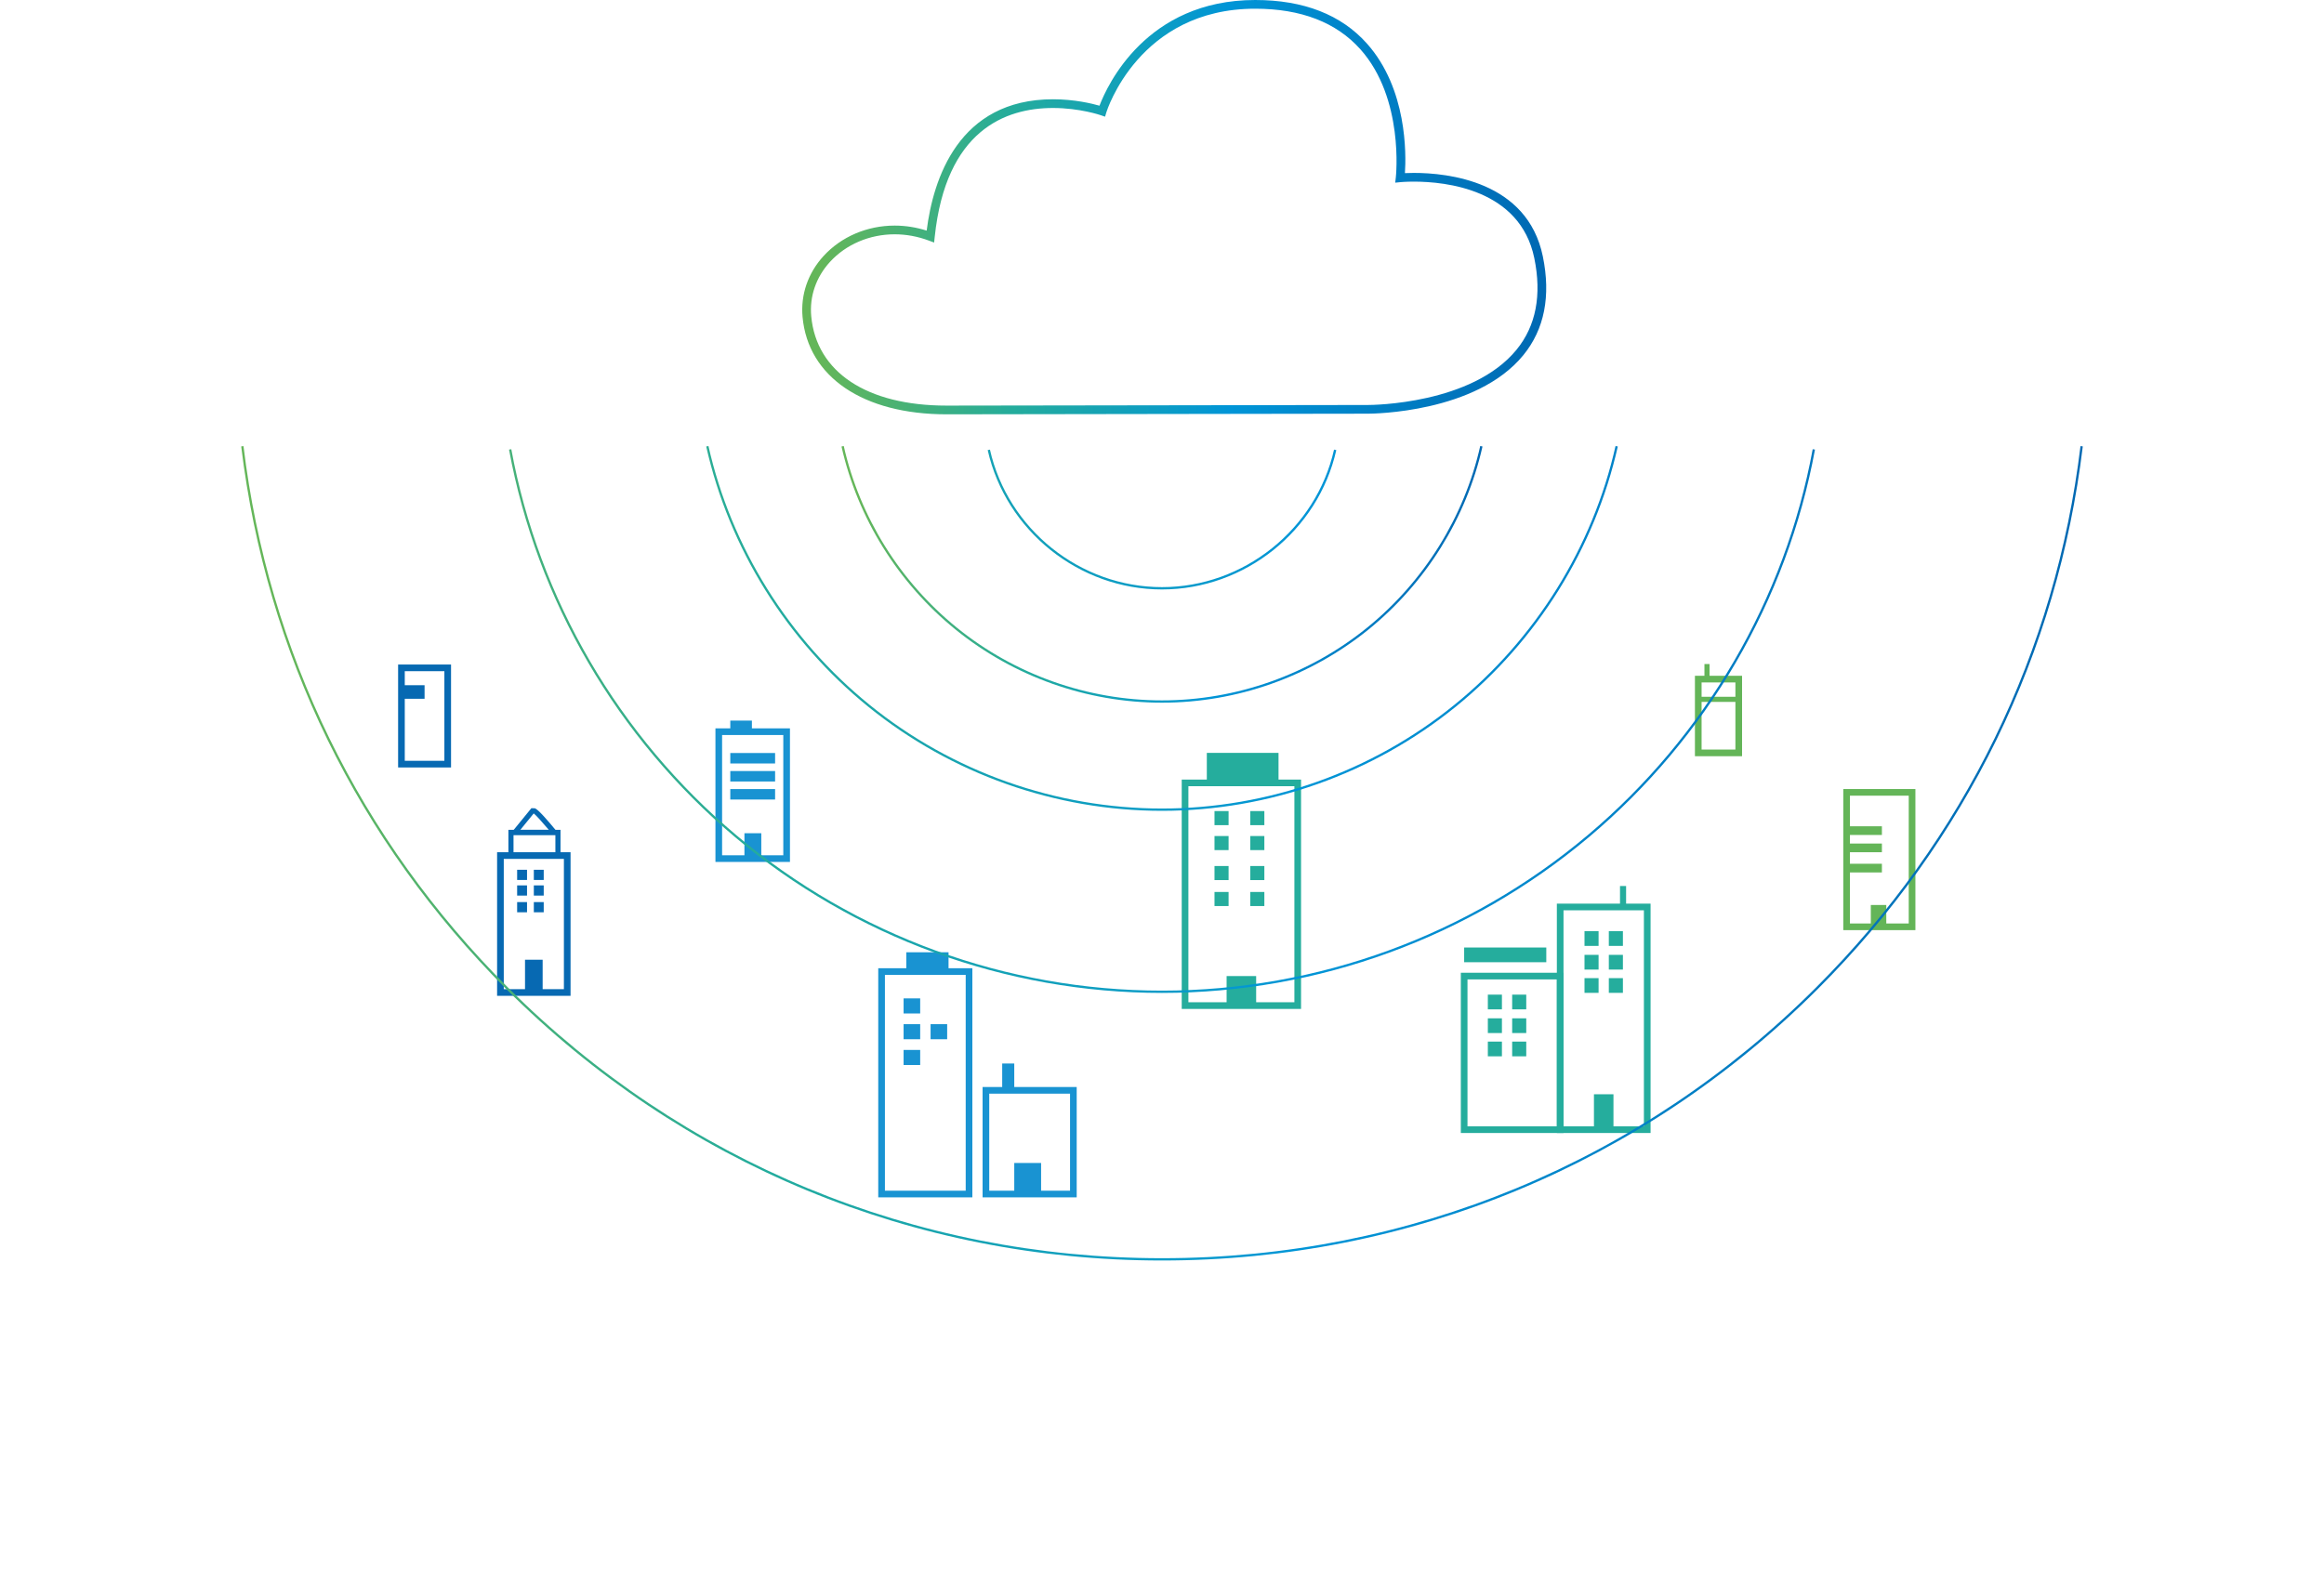 <?xml version="1.0" encoding="utf-8"?>
<!-- Generator: Adobe Illustrator 16.0.5, SVG Export Plug-In . SVG Version: 6.00 Build 0)  -->
<!DOCTYPE svg PUBLIC "-//W3C//DTD SVG 1.1//EN" "http://www.w3.org/Graphics/SVG/1.1/DTD/svg11.dtd">
<svg version="1.1" id="Ebene_1" xmlns="http://www.w3.org/2000/svg" xmlns:xlink="http://www.w3.org/1999/xlink" x="0px" y="0px"
	 width="825.123px" height="564.935px" viewBox="8.855 0 825.123 564.935" enable-background="new 8.855 0 825.123 564.935"
	 xml:space="preserve">
<g>
	
		<linearGradient id="SVGID_1_" gradientUnits="userSpaceOnUse" x1="293.737" y1="735.408" x2="557.889" y2="735.408" gradientTransform="matrix(1 0 0 -1 -0.055 808.981)">
		<stop  offset="0.025" style="stop-color:#64B659"/>
		<stop  offset="0.282" style="stop-color:#24AC9C"/>
		<stop  offset="0.574" style="stop-color:#0095D7"/>
		<stop  offset="0.994" style="stop-color:#0069B3"/>
	</linearGradient>
	<path fill="url(#SVGID_1_)" d="M344.901,147.144h-0.004c-29.567,0-49.149-13.248-51.098-34.575
		c-0.722-7.901,1.918-15.578,7.429-21.619c6.281-6.883,15.494-10.83,25.273-10.83c3.818,0,7.632,0.6,11.364,1.787
		c2.298-18.287,11.282-46.648,44.865-46.648c7.562,0,13.772,1.5,16.492,2.28C401.929,30.427,415.785,0,454.508,0
		c17.185,0,30.537,5.209,39.685,15.483c14.297,16.051,13.921,39.288,13.474,46c0.82-0.04,1.893-0.073,3.167-0.073
		c11.937,0,40.292,2.887,45.793,29.628c2.898,14.097,0.576,25.897-6.906,35.078c-16.766,20.567-53.61,20.803-55.168,20.803
		L344.901,147.144z M326.501,83.212c-8.912,0-17.294,3.58-22.99,9.823c-4.922,5.388-7.276,12.227-6.633,19.254
		c1.818,19.89,19.769,31.762,48.019,31.762l149.636-0.221c1.517,0,36.94-0.222,52.788-19.667c6.869-8.423,8.978-19.357,6.275-32.5
		c-5.043-24.514-31.587-27.159-42.764-27.159c-2.875,0-4.687,0.178-4.705,0.179l-1.911,0.192l0.221-1.907
		c0.032-0.279,3.022-27.957-12.564-45.442c-8.539-9.578-21.109-14.434-37.366-14.434c-41.355,0-52.736,36.438-52.846,36.806
		l-0.462,1.548l-1.528-0.53c-0.073-0.027-7.489-2.565-16.942-2.565c-16.971,0-38.033,7.946-42.01,45.804l-0.21,1.985l-1.868-0.698
		C334.669,83.962,330.585,83.212,326.501,83.212z"/>
</g>
<g>
	<path fill="#25AD9D" d="M470.786,358.316H428.42v-81.458h42.366V358.316z M430.785,355.95h37.636v-76.728h-37.635L430.785,355.95
		L430.785,355.95z"/>
	<rect x="437.33" y="267.385" fill="#25AD9D" width="25.457" height="10.656"/>
	<rect x="440.057" y="288.053" fill="#25AD9D" width="5" height="5"/>
	<rect x="452.757" y="288.053" fill="#25AD9D" width="5" height="5"/>
	<rect x="440.057" y="296.914" fill="#25AD9D" width="5" height="4.999"/>
	<rect x="452.757" y="296.914" fill="#25AD9D" width="5" height="4.999"/>
	<rect x="440.057" y="307.563" fill="#25AD9D" width="5" height="5"/>
	<rect x="452.757" y="307.563" fill="#25AD9D" width="5" height="5"/>
	<rect x="440.057" y="316.781" fill="#25AD9D" width="5" height="5"/>
	<rect x="444.358" y="346.648" fill="#25AD9D" width="10.487" height="10.485"/>
	<rect x="452.757" y="316.781" fill="#25AD9D" width="5" height="5"/>
	<path fill="#25AD9D" d="M594.88,402.384h-33.275v-81.457h33.275V402.384L594.88,402.384z M563.969,400.02h28.544v-76.728h-28.544
		V400.02z"/>
	<path fill="#25AD9D" d="M563.969,402.384h-36.455v-56.912h36.455V402.384z M529.878,400.02h31.728v-52.183h-31.728V400.02
		L529.878,400.02z"/>
	<rect x="537.106" y="353.247" fill="#25AD9D" width="4.998" height="5.226"/>
	<rect x="545.74" y="353.247" fill="#25AD9D" width="5.001" height="5.226"/>
	<rect x="537.106" y="361.655" fill="#25AD9D" width="4.998" height="5.229"/>
	<rect x="545.74" y="361.655" fill="#25AD9D" width="5.001" height="5.229"/>
	<rect x="537.106" y="369.922" fill="#25AD9D" width="4.998" height="5.228"/>
	<rect x="545.74" y="369.922" fill="#25AD9D" width="5.001" height="5.228"/>
	<rect x="571.424" y="330.708" fill="#25AD9D" width="4.999" height="5.228"/>
	<rect x="528.696" y="336.504" fill="#25AD9D" width="29.163" height="5.228"/>
	<rect x="574.776" y="388.627" fill="#25AD9D" width="6.932" height="12.575"/>
	<rect x="584.03" y="314.665" fill="#25AD9D" width="2.16" height="8.099"/>
	<rect x="580.059" y="330.708" fill="#25AD9D" width="5.001" height="5.228"/>
	<rect x="571.424" y="339.118" fill="#25AD9D" width="4.999" height="5.227"/>
	<rect x="580.059" y="339.118" fill="#25AD9D" width="5.001" height="5.227"/>
	<rect x="571.424" y="347.384" fill="#25AD9D" width="4.999" height="5.229"/>
	<rect x="580.059" y="347.384" fill="#25AD9D" width="5.001" height="5.229"/>
	<path fill="#64B558" d="M688.908,330.337H663.3v-50.115h25.608V330.337z M665.665,327.972h20.878v-45.385h-20.878V327.972z"/>
	<rect x="663.573" y="293.453" fill="#64B558" width="13.441" height="3.086"/>
	<g>
		<rect x="664.483" y="300.49" fill="#64B558" width="11.624" height="1.268"/>
		<rect x="663.573" y="299.581" fill="#64B558" width="13.441" height="3.086"/>
	</g>
	<g>
		<rect x="664.483" y="307.675" fill="#64B558" width="11.624" height="1.267"/>
		<rect x="663.573" y="306.764" fill="#64B558" width="13.441" height="3.085"/>
	</g>
	<rect x="673.076" y="321.406" fill="#64B558" width="5.494" height="8.451"/>
	<path fill="#64B558" d="M627.365,268.569h-16.733v-28.565h16.733V268.569z M612.997,266.202H625v-23.833h-12.003V266.202z"/>
	<rect x="611.815" y="247.461" fill="#64B558" width="14.369" height="1.819"/>
	<rect x="614.006" y="235.834" fill="#64B558" width="1.818" height="5.353"/>
	<path fill="#0769B2" d="M168.995,272.567h-18.792v-36.56h18.792V272.567z M152.567,270.2h14.062v-31.828h-14.062V270.2z"/>
	<rect x="151.385" y="243.351" fill="#0769B2" width="8.214" height="4.819"/>
	<path fill="#1993D2" d="M289.324,306.116h-26.456v-47.441h26.456V306.116L289.324,306.116z M265.232,303.751h21.726v-42.712
		h-21.726V303.751z"/>
	<rect x="268.141" y="267.433" fill="#1993D2" width="15.909" height="3.713"/>
	<rect x="268.141" y="273.834" fill="#1993D2" width="15.909" height="3.713"/>
	<rect x="268.141" y="280.237" fill="#1993D2" width="15.909" height="3.713"/>
	<rect x="268.141" y="255.919" fill="#1993D2" width="7.674" height="3.938"/>
	<rect x="273.163" y="295.919" fill="#1993D2" width="5.982" height="9.015"/>
	<path fill="#1993D2" d="M354.087,425.24h-33.415v-81.375h33.415V425.24z M323.039,422.876h28.683v-76.646h-28.683V422.876z"/>
	<path fill="#1993D2" d="M391.13,425.24h-33.414v-39.189h33.414V425.24z M360.081,422.876h28.684v-34.462h-28.684V422.876z"/>
	<rect x="330.635" y="338.198" fill="#1993D2" width="14.991" height="6.208"/>
	<rect x="364.68" y="377.701" fill="#1993D2" width="4.283" height="10.171"/>
	<rect x="368.963" y="413.032" fill="#1993D2" width="9.527" height="11.025"/>
	<rect x="329.673" y="354.575" fill="#1993D2" width="5.887" height="5.356"/>
	<rect x="329.673" y="363.732" fill="#1993D2" width="5.887" height="5.352"/>
	<rect x="339.254" y="363.732" fill="#1993D2" width="5.888" height="5.352"/>
	<rect x="329.673" y="372.886" fill="#1993D2" width="5.887" height="5.353"/>
	<path fill="#0769B2" d="M211.428,353.667h-26.081v-50.999h26.081V353.667z M187.714,351.302h21.35v-46.269h-21.35V351.302z"/>
	<rect x="195.26" y="340.848" fill="#0769B2" width="6.258" height="11.638"/>
	<rect x="192.461" y="308.9" fill="#0769B2" width="3.512" height="3.623"/>
	<rect x="198.388" y="308.9" fill="#0769B2" width="3.512" height="3.623"/>
	<rect x="192.461" y="314.447" fill="#0769B2" width="3.512" height="3.622"/>
	<rect x="198.388" y="314.447" fill="#0769B2" width="3.512" height="3.622"/>
	<rect x="192.461" y="320.375" fill="#0769B2" width="3.512" height="3.622"/>
	<rect x="198.388" y="320.375" fill="#0769B2" width="3.512" height="3.622"/>
	<path fill="#0769B2" d="M207.859,304.76h-18.501v-10.051h18.501V304.76z M191.176,302.943h14.866v-6.416h-14.866V302.943z"/>
	<path fill="#0769B2" d="M207.557,296.527h-17.781l7.746-9.503l1.243,0.04c1.126,0.334,4.741,4.523,7.575,7.977L207.557,296.527z
		 M193.605,294.709h10.092c-2.219-2.636-4.542-5.214-5.348-5.821L193.605,294.709z"/>
</g>
<g>
	
		<linearGradient id="SVGID_2_" gradientUnits="userSpaceOnUse" x1="94.55" y1="505.947" x2="748.394" y2="505.947" gradientTransform="matrix(1 0 0 -1 -0.055 808.981)">
		<stop  offset="0.025" style="stop-color:#64B659"/>
		<stop  offset="0.282" style="stop-color:#24AC9C"/>
		<stop  offset="0.574" style="stop-color:#0095D7"/>
		<stop  offset="0.994" style="stop-color:#0069B3"/>
	</linearGradient>
	<path fill="url(#SVGID_2_)" d="M421.413,447.665c-87.97,0-170.673-34.257-232.876-96.462
		c-52.643-52.642-85.161-119.265-94.043-192.664l0.814-0.098c8.856,73.217,41.297,139.672,93.808,192.184
		c62.05,62.051,144.548,96.224,232.297,96.224c87.751,0,170.252-34.173,232.302-96.224c52.513-52.513,84.952-118.97,93.81-192.183
		l0.813,0.098c-8.883,73.398-41.4,140.021-94.044,192.665C592.088,413.408,509.385,447.665,421.413,447.665z M421.413,352.637
		c-55.37,0-109.213-19.661-151.614-55.364C227.91,262,199.426,213.136,189.585,159.68l0.807-0.146
		c9.801,53.268,38.193,101.96,79.934,137.11c42.256,35.58,95.911,55.176,151.089,55.176c55.179,0,108.837-19.596,151.09-55.176
		c41.745-35.149,70.136-83.842,79.937-137.11l0.807,0.146c-9.84,53.456-38.329,102.32-80.215,137.592
		C530.631,332.976,476.784,352.637,421.413,352.637z M421.413,287.967c-37.823,0-74.852-13.124-104.258-36.956
		c-28.982-23.484-49.425-56.31-57.564-92.432l0.798-0.178c8.101,35.943,28.442,68.606,57.281,91.976
		c29.262,23.714,66.105,36.774,103.745,36.774c37.639,0,74.486-13.06,103.749-36.774c28.839-23.37,49.181-56.033,57.28-91.976
		l0.799,0.178c-8.139,36.122-28.583,68.948-57.565,92.432C496.27,274.843,459.241,287.967,421.413,287.967z M421.413,209.343
		c-29.393,0-55.419-20.81-61.883-49.479l0.799-0.183c6.378,28.301,32.068,48.841,61.084,48.841c29.017,0,54.709-20.54,61.088-48.841
		l0.799,0.183C476.838,188.533,450.811,209.343,421.413,209.343z"/>
</g>
<linearGradient id="SVGID_3_" gradientUnits="userSpaceOnUse" x1="307.682" y1="605.001" x2="535.26" y2="605.001" gradientTransform="matrix(1 0 0 -1 -0.055 808.981)">
	<stop  offset="0.025" style="stop-color:#64B659"/>
	<stop  offset="0.282" style="stop-color:#24AC9C"/>
	<stop  offset="0.574" style="stop-color:#0095D7"/>
	<stop  offset="0.994" style="stop-color:#0069B3"/>
</linearGradient>
<path fill="url(#SVGID_3_)" d="M421.413,249.559c-26.598,0-52.631-9.228-73.31-25.984c-20.377-16.516-34.752-39.596-40.477-64.994
	l0.799-0.18c5.683,25.222,19.958,48.142,40.192,64.539c20.533,16.638,46.387,25.802,72.795,25.802
	c26.412,0,52.267-9.163,72.801-25.802c20.234-16.397,34.51-39.319,40.193-64.539l0.798,0.18
	c-5.725,25.398-20.1,48.479-40.477,64.994C474.05,240.331,448.013,249.559,421.413,249.559z"/>
</svg>
